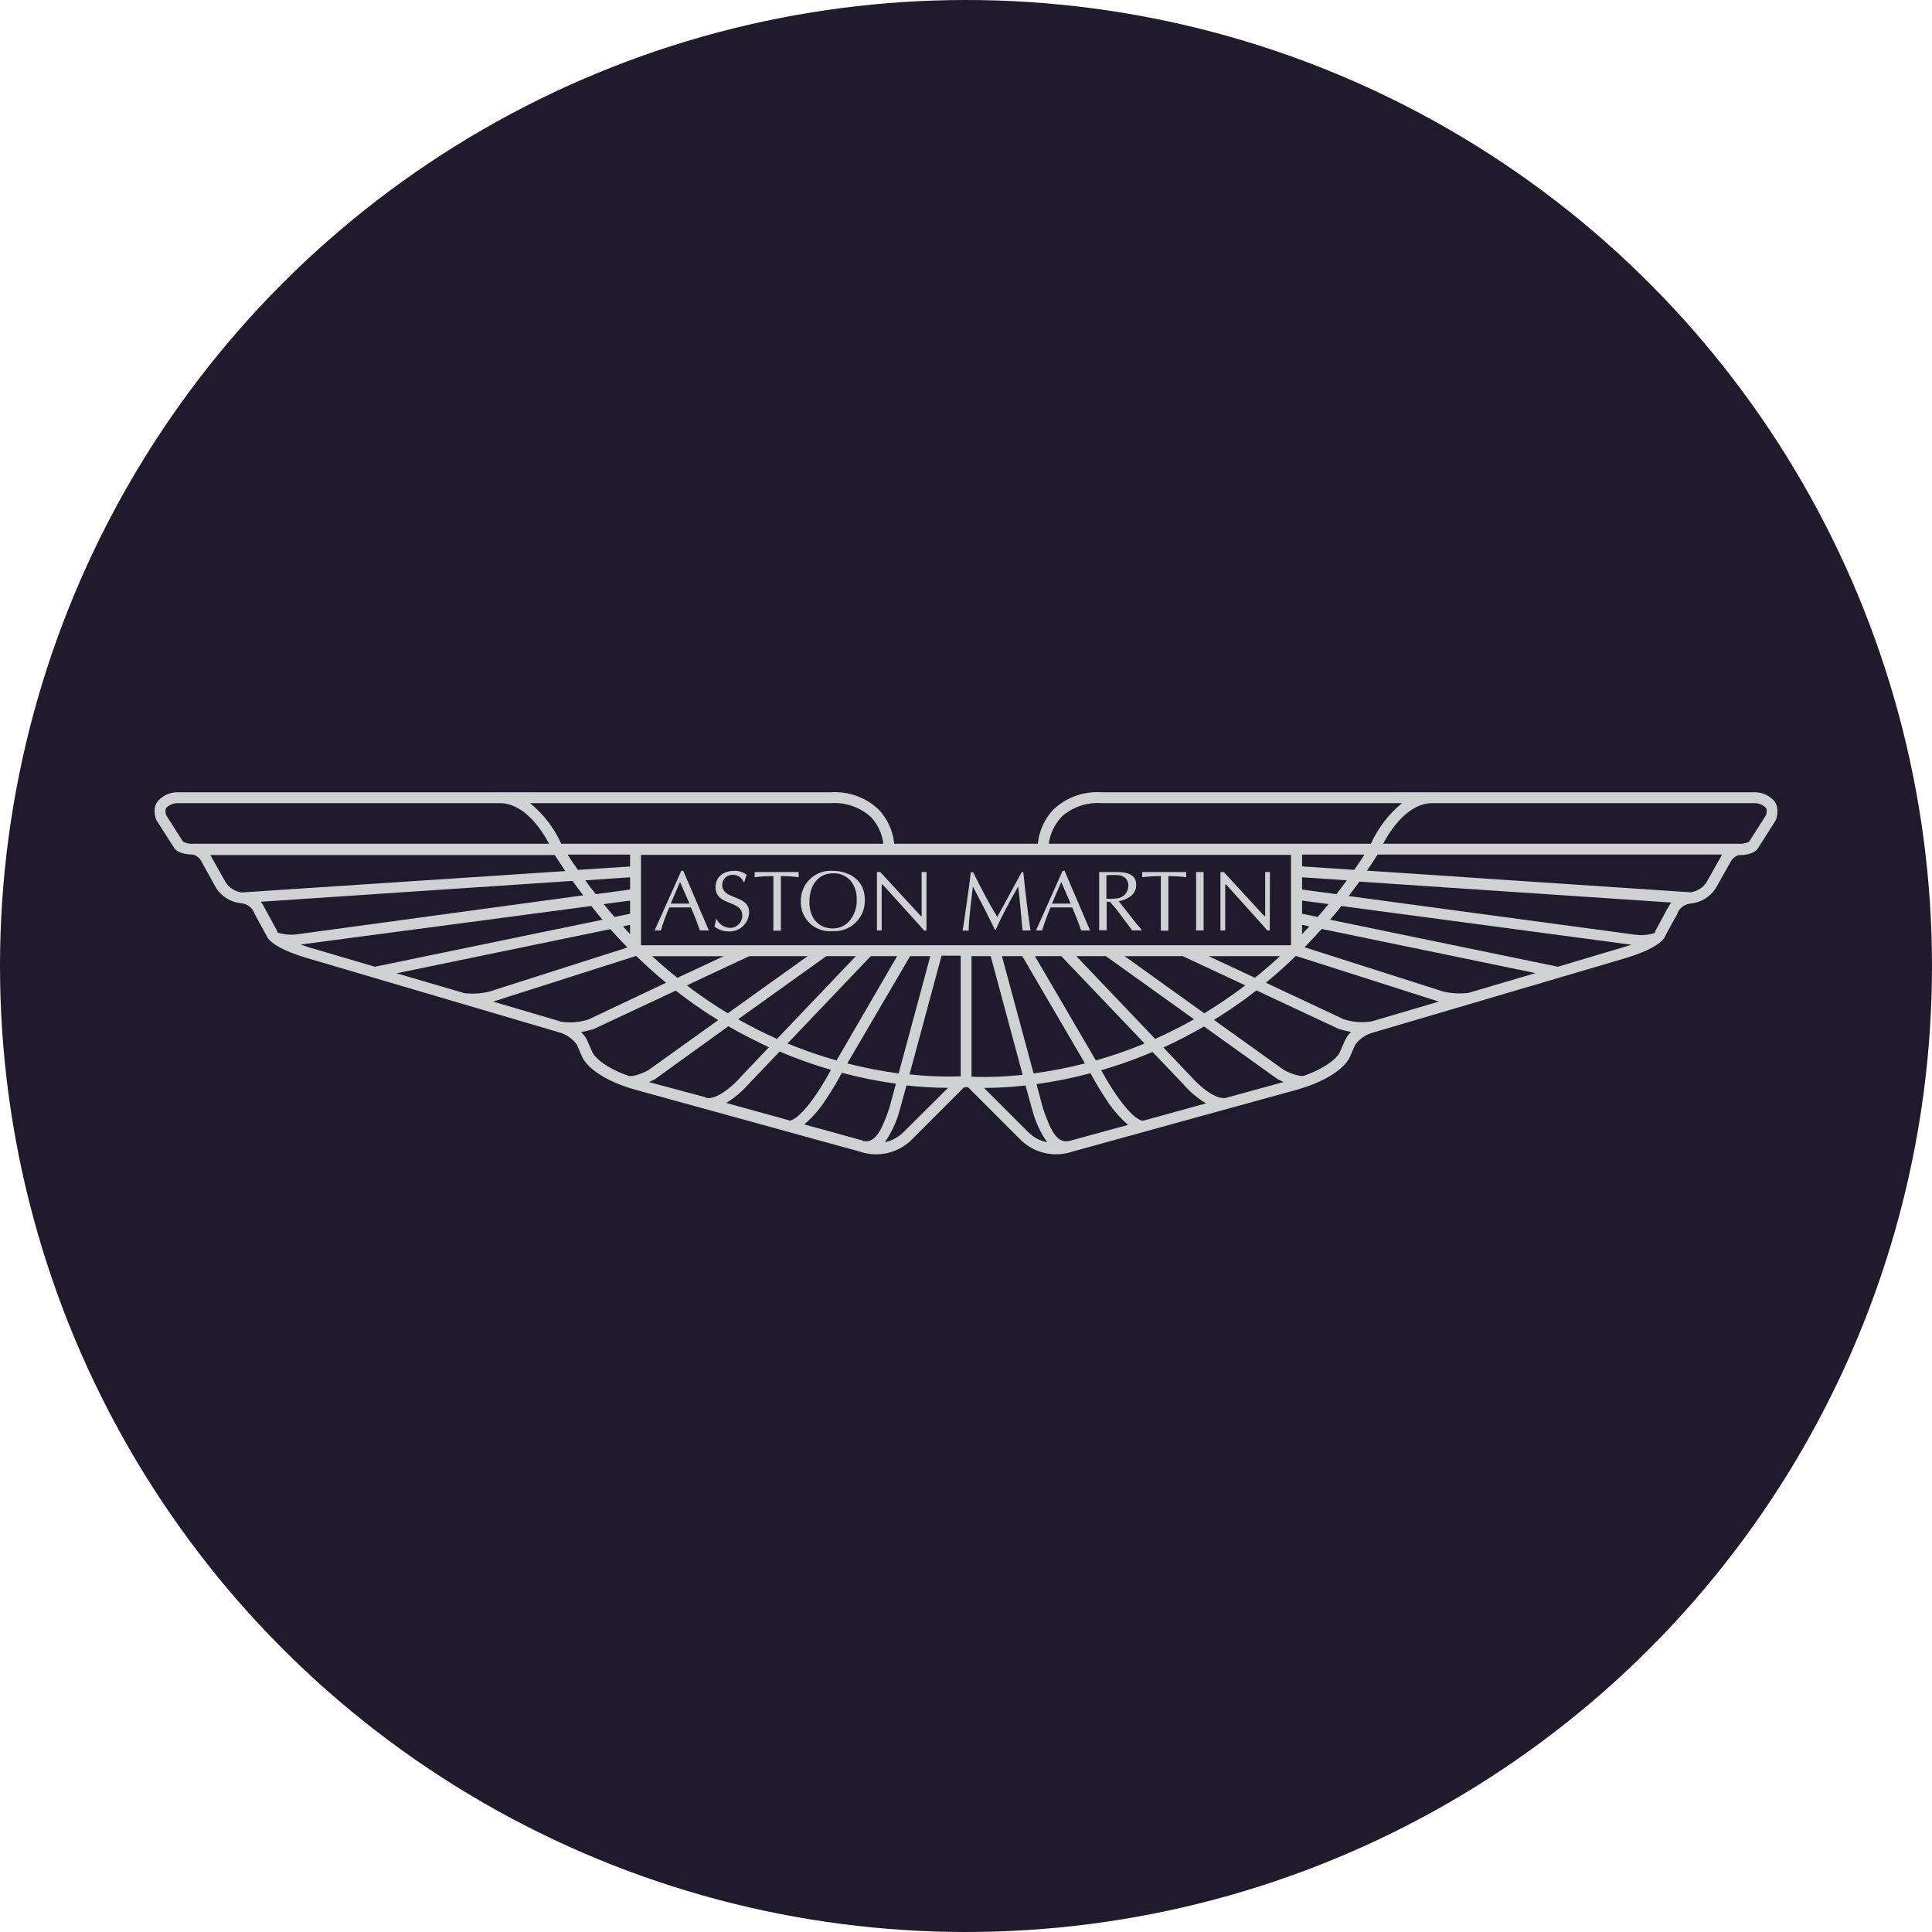 <svg width="100" height="100" viewBox="0 0 100 100" fill="none" xmlns="http://www.w3.org/2000/svg">
<circle cx="50" cy="50" r="50" fill="#1F1B2D"/>
<path d="M91.86 41.488C91.733 41.339 91.576 41.218 91.399 41.135C91.222 41.052 91.029 41.008 90.833 41.007H57.002C56.549 40.978 56.095 41.043 55.669 41.197C55.242 41.351 54.852 41.591 54.522 41.903C54.065 42.387 53.782 43.01 53.72 43.672H46.286C46.22 43.01 45.938 42.388 45.483 41.903C45.153 41.591 44.763 41.351 44.337 41.197C43.91 41.043 43.456 40.978 43.004 41.007H9.176C8.981 41.008 8.788 41.052 8.61 41.135C8.433 41.218 8.276 41.339 8.15 41.488C8.048 41.634 7.996 41.808 8 41.985C8.002 42.13 8.029 42.274 8.079 42.41C8.086 42.431 8.096 42.452 8.109 42.47L9.02 43.897C9.072 43.979 9.292 44.225 10.005 44.236C10.169 44.283 10.309 44.389 10.397 44.535L11.189 45.969C11.333 46.189 11.525 46.374 11.75 46.51C11.976 46.646 12.23 46.729 12.492 46.753C12.639 46.767 12.778 46.82 12.897 46.908C13.015 46.995 13.108 47.113 13.164 47.249V47.276C13.164 47.276 13.78 48.396 13.799 48.437C13.818 48.485 13.845 48.53 13.877 48.571L13.941 48.65C14.161 48.881 14.658 49.213 15.807 49.564L19.269 50.584L28.995 53.451C29.342 53.559 29.644 53.777 29.858 54.071L30.149 54.739C30.197 54.844 30.66 55.751 32.803 56.382L36.369 57.364L44.494 59.604C44.947 59.761 45.435 59.79 45.904 59.688C46.373 59.586 46.805 59.357 47.152 59.026L49.825 56.352L49.863 56.307C49.863 56.307 49.885 56.285 49.937 56.274H50.005H50.072C50.099 56.277 50.126 56.289 50.147 56.307L50.184 56.352L52.857 59.026C53.205 59.357 53.636 59.586 54.105 59.688C54.574 59.79 55.062 59.761 55.516 59.604L63.64 57.364L67.195 56.386L67.68 56.229L67.732 56.21C69.424 55.598 69.812 54.836 69.853 54.743L70.148 54.071C70.361 53.784 70.659 53.572 70.999 53.466L80.726 50.599L84.183 49.579C85.322 49.228 85.819 48.896 86.05 48.664L86.114 48.586C86.146 48.545 86.172 48.5 86.192 48.452C86.192 48.422 86.827 47.29 86.827 47.29V47.264C86.883 47.128 86.975 47.01 87.094 46.923C87.212 46.835 87.352 46.782 87.499 46.768C87.761 46.744 88.014 46.661 88.24 46.525C88.466 46.389 88.658 46.204 88.802 45.984L89.601 44.561C89.689 44.416 89.829 44.309 89.993 44.262C90.706 44.262 90.926 44.005 90.978 43.926L91.889 42.496C91.902 42.478 91.912 42.458 91.919 42.437C91.969 42.3 91.996 42.156 91.998 42.011C92.011 41.826 91.963 41.642 91.86 41.488ZM54.929 42.291C55.208 42.037 55.536 41.843 55.892 41.719C56.248 41.595 56.626 41.545 57.002 41.57H72.567C71.877 42.139 71.327 42.858 70.958 43.672H54.287C54.351 43.159 54.576 42.679 54.929 42.302V42.291ZM67.396 47.294V46.615L68.767 46.794C68.58 47.022 68.393 47.246 68.203 47.462L67.396 47.294ZM67.77 47.948L67.396 48.351V47.869L67.77 47.948ZM67.396 46.043V45.409L69.715 45.565C69.536 45.808 69.342 46.047 69.174 46.282L67.396 46.043ZM67.396 44.845V44.236H70.626C70.454 44.505 70.275 44.766 70.096 45.024L67.396 44.845ZM43.008 41.57C43.384 41.545 43.761 41.595 44.117 41.719C44.474 41.843 44.801 42.037 45.08 42.291C45.436 42.671 45.661 43.155 45.722 43.672H29.051C28.682 42.857 28.13 42.138 27.438 41.57H43.008ZM31.806 47.462C31.616 47.246 31.433 47.022 31.243 46.794L32.613 46.615V47.294L31.806 47.462ZM32.613 47.869V48.351L32.24 47.948L32.613 47.869ZM30.836 46.282C30.653 46.047 30.462 45.808 30.294 45.565L32.613 45.409V46.043L30.836 46.282ZM29.913 45.024C29.734 44.766 29.54 44.505 29.383 44.236H32.613V44.849L29.913 45.024ZM10.043 43.672C9.847 43.691 9.651 43.655 9.475 43.568C9.378 43.411 8.728 42.392 8.605 42.201C8.581 42.132 8.567 42.059 8.564 41.985C8.561 41.922 8.578 41.859 8.613 41.806C8.768 41.656 8.975 41.572 9.191 41.57H25.862C27.147 41.57 28.05 42.971 28.42 43.672H10.043ZM12.514 46.193C12.346 46.171 12.184 46.113 12.041 46.023C11.897 45.933 11.774 45.812 11.682 45.67L10.886 44.255H28.711C28.89 44.535 29.085 44.815 29.26 45.087L12.514 46.193ZM14.381 48.265C14.366 48.25 14.352 48.234 14.34 48.216C14.341 48.203 14.341 48.189 14.34 48.175L13.702 47.003C13.648 46.886 13.58 46.776 13.5 46.674L29.633 45.595C29.816 45.853 30.007 46.103 30.19 46.342L15.408 48.355C15.068 48.405 14.721 48.378 14.392 48.276L14.381 48.265ZM15.979 49.03L15.561 48.889L30.604 46.895C30.798 47.134 30.978 47.373 31.19 47.604L19.403 50.038L15.979 49.03ZM23.984 51.39L20.523 50.378L31.59 48.093C31.881 48.418 32.176 48.735 32.478 49.041L25.31 51.33C24.879 51.432 24.434 51.456 23.995 51.401L23.984 51.39ZM28.995 52.865L25.523 51.842L32.927 49.478C33.427 49.968 33.946 50.431 34.476 50.867L30.466 52.764C29.996 52.919 29.495 52.958 29.006 52.876L28.995 52.865ZM43.299 54.889L42.627 54.687C41.999 54.489 41.383 54.261 40.76 54.011L45.069 49.49H46.435L43.299 54.889ZM47.107 49.49H48.153C47.876 50.52 47.051 53.571 46.514 55.561C45.618 55.441 44.73 55.268 43.855 55.042L47.107 49.49ZM40.219 53.772C39.532 53.466 38.859 53.13 38.206 52.757L42.769 49.49H44.3L40.219 53.772ZM37.672 52.447C37.045 52.073 36.429 51.655 35.831 51.215L35.551 51.002L38.785 49.49H41.805L37.672 52.447ZM35.059 50.613C34.615 50.255 34.181 49.882 33.755 49.493H37.459L35.059 50.613ZM32.493 55.676C31.022 55.146 30.683 54.515 30.675 54.496C30.668 54.478 30.384 53.832 30.384 53.832C30.311 53.675 30.204 53.536 30.07 53.425C30.268 53.388 30.464 53.341 30.657 53.283C30.666 53.285 30.677 53.285 30.686 53.283L34.976 51.274L35.51 51.681C36.05 52.08 36.606 52.453 37.176 52.801L33.558 55.393C33.248 55.564 32.706 55.77 32.493 55.676ZM36.53 56.797L33.591 56.009C33.679 55.97 33.766 55.926 33.849 55.878H33.875L37.698 53.119C38.382 53.514 39.084 53.865 39.8 54.205L38.355 55.725C38.072 56.068 37.112 56.979 36.53 56.819V56.797ZM40.842 57.987L37.586 57.088C38.03 56.817 38.429 56.479 38.77 56.087C38.77 56.087 39.446 55.378 40.353 54.426C41.047 54.721 41.749 54.982 42.47 55.21L43.011 55.374C42.392 56.543 41.41 57.961 40.842 58.01V57.987ZM44.654 59.033L41.63 58.2C42.065 57.825 42.442 57.389 42.75 56.905C43.048 56.46 43.324 56 43.575 55.527C44.495 55.773 45.429 55.962 46.372 56.091C46.17 56.837 46.032 57.353 46.032 57.356C45.606 58.596 45.278 59.19 44.654 59.055V59.033ZM46.764 58.6C46.502 58.865 46.166 59.046 45.8 59.119C46.137 58.636 46.39 58.099 46.547 57.532L46.921 56.18C47.635 56.263 48.352 56.305 49.071 56.307L46.764 58.6ZM49.725 55.71C48.841 55.74 47.956 55.707 47.077 55.609L48.735 49.467H49.725V55.71ZM33.177 48.926V44.247H66.821V48.926H33.177ZM53.567 49.49H54.933L59.242 54.011C58.637 54.261 58.021 54.489 57.394 54.687L56.722 54.889L53.567 49.49ZM56.158 55.042C55.283 55.268 54.395 55.441 53.499 55.561C52.962 53.571 52.137 50.52 51.86 49.49H52.913L56.158 55.042ZM55.71 49.49H57.241L61.803 52.757C61.15 53.13 60.478 53.466 59.791 53.772L55.71 49.49ZM58.208 49.49H61.221L64.454 51.002L64.174 51.215C63.577 51.655 62.962 52.066 62.33 52.447L58.208 49.49ZM62.554 49.49H66.254C65.833 49.88 65.4 50.254 64.954 50.61L62.554 49.49ZM50.285 55.732V49.49H51.278L52.932 55.632C52.053 55.729 51.168 55.763 50.285 55.732ZM53.245 58.622C53.245 58.622 51.662 57.043 50.934 56.311C51.652 56.309 52.369 56.267 53.081 56.184L53.455 57.536C53.612 58.103 53.864 58.64 54.201 59.123C53.84 59.053 53.508 58.88 53.245 58.622ZM55.355 59.055C54.731 59.19 54.403 58.596 53.989 57.379C53.989 57.379 53.85 56.871 53.649 56.113C54.592 55.984 55.526 55.796 56.445 55.549C56.697 56.022 56.972 56.482 57.27 56.927C57.579 57.411 57.956 57.848 58.391 58.223L55.355 59.055ZM59.163 58.01C58.6 57.961 57.618 56.543 56.998 55.396L57.539 55.232C58.26 55.004 58.962 54.743 59.656 54.448C60.564 55.4 61.236 56.109 61.239 56.109C61.579 56.503 61.979 56.84 62.423 57.11L59.163 58.01ZM63.48 56.819C62.897 56.979 61.949 56.072 61.661 55.736L60.216 54.217C60.933 53.892 61.635 53.526 62.319 53.13L66.153 55.874H66.179C66.262 55.923 66.348 55.966 66.437 56.005L63.48 56.819ZM69.625 53.832L69.334 54.496C69.334 54.515 68.987 55.146 67.512 55.676C67.296 55.755 66.765 55.549 66.452 55.381L62.834 52.79C63.401 52.439 63.956 52.066 64.499 51.67L65.033 51.263L69.323 53.272C69.333 53.274 69.343 53.274 69.353 53.272C69.546 53.33 69.741 53.377 69.939 53.414C69.803 53.531 69.696 53.678 69.625 53.843V53.832ZM71.003 52.865C70.515 52.947 70.013 52.908 69.543 52.753L65.522 50.867C66.052 50.431 66.571 49.968 67.072 49.478L74.475 51.842L71.003 52.865ZM76.014 51.39C75.573 51.445 75.125 51.421 74.692 51.319L67.523 49.03C67.826 48.724 68.121 48.407 68.412 48.082L79.479 50.367L76.014 51.39ZM84.015 49.03L80.636 50.038L68.845 47.604C69.043 47.373 69.237 47.134 69.431 46.895L84.448 48.9L84.015 49.03ZM86.308 47.018L85.669 48.209C85.668 48.223 85.668 48.236 85.669 48.25C85.657 48.268 85.644 48.284 85.628 48.298C85.3 48.4 84.953 48.427 84.612 48.377L69.808 46.379C69.995 46.129 70.182 45.879 70.365 45.633L86.509 46.715C86.43 46.812 86.363 46.917 86.308 47.029V47.018ZM89.127 44.247L88.331 45.663C88.239 45.805 88.116 45.925 87.972 46.015C87.829 46.106 87.667 46.164 87.499 46.185L70.753 45.065C70.94 44.793 71.126 44.513 71.302 44.233H89.138L89.127 44.247ZM91.404 42.201C91.367 42.265 90.564 43.519 90.531 43.568C90.356 43.656 90.161 43.692 89.967 43.672H71.589C71.963 42.971 72.862 41.57 74.147 41.57H90.818C91.034 41.572 91.241 41.656 91.397 41.806C91.431 41.859 91.448 41.922 91.445 41.985C91.444 42.062 91.43 42.139 91.404 42.213V42.201Z" fill="#CFD1D2"/>
<path d="M36.691 48.16C36.608 48.16 36.538 48.16 36.459 48.16C36.381 48.16 36.302 48.16 36.228 48.16C36.097 47.787 35.94 47.369 35.761 46.969H34.641C34.484 47.343 34.327 47.746 34.204 48.16H34.04C33.98 48.16 33.931 48.16 33.883 48.16L35.264 45.073H35.365L36.691 48.16ZM35.197 45.651L34.715 46.771H35.69L35.197 45.651Z" fill="#CFD1D2"/>
<path d="M37.09 47.567C37.153 47.703 37.253 47.819 37.379 47.9C37.506 47.981 37.653 48.025 37.803 48.026C37.886 48.025 37.968 48.007 38.044 47.973C38.12 47.94 38.188 47.892 38.246 47.832C38.303 47.772 38.348 47.701 38.377 47.623C38.407 47.546 38.421 47.463 38.419 47.38C38.419 46.559 37.037 46.921 37.037 45.92C37.037 45.349 37.485 45.073 38.016 45.073C38.244 45.067 38.467 45.141 38.647 45.282C38.598 45.403 38.558 45.528 38.527 45.655H38.486C38.445 45.543 38.37 45.447 38.272 45.38C38.173 45.313 38.056 45.278 37.937 45.282C37.866 45.277 37.795 45.286 37.728 45.31C37.661 45.333 37.599 45.37 37.547 45.419C37.495 45.467 37.453 45.525 37.425 45.59C37.396 45.656 37.381 45.726 37.381 45.797C37.381 46.611 38.773 46.282 38.773 47.223C38.771 47.359 38.74 47.494 38.684 47.618C38.628 47.742 38.547 47.854 38.447 47.946C38.346 48.038 38.228 48.109 38.099 48.154C37.971 48.199 37.834 48.218 37.698 48.209C37.436 48.211 37.181 48.121 36.977 47.955C37.019 47.827 37.047 47.696 37.063 47.563L37.09 47.567Z" fill="#CFD1D2"/>
<path d="M40.417 48.172C40.346 48.172 40.286 48.172 40.223 48.172C40.159 48.172 40.092 48.172 40.029 48.172V45.349C39.705 45.346 39.382 45.365 39.062 45.405C39.062 45.36 39.062 45.315 39.062 45.27C39.062 45.226 39.062 45.188 39.062 45.136H41.339C41.339 45.188 41.339 45.226 41.339 45.27C41.339 45.315 41.339 45.36 41.339 45.405C41.033 45.366 40.725 45.347 40.417 45.349V48.172Z" fill="#CFD1D2"/>
<path d="M41.451 46.648C41.446 46.435 41.486 46.223 41.567 46.025C41.648 45.828 41.769 45.649 41.923 45.501C42.077 45.353 42.259 45.239 42.46 45.165C42.66 45.091 42.873 45.06 43.087 45.073C43.919 45.073 44.763 45.521 44.763 46.566C44.772 46.787 44.733 47.007 44.651 47.212C44.569 47.417 44.444 47.603 44.285 47.756C44.126 47.91 43.936 48.028 43.729 48.104C43.521 48.179 43.3 48.21 43.079 48.194C42.866 48.214 42.651 48.187 42.449 48.116C42.247 48.045 42.062 47.932 41.908 47.783C41.754 47.635 41.633 47.455 41.554 47.256C41.475 47.057 41.44 46.843 41.451 46.63M44.065 45.629C43.953 45.493 43.812 45.383 43.653 45.309C43.493 45.235 43.319 45.197 43.143 45.2C42.366 45.2 41.895 45.786 41.895 46.693C41.895 47.6 42.444 48.056 43.102 48.056C44.035 48.056 44.371 47.093 44.341 46.607C44.367 46.261 44.269 45.917 44.065 45.636" fill="#CFD1D2"/>
<path d="M47.955 48.16H47.82C47.772 48.101 47.686 47.992 47.593 47.892L45.681 45.778H45.636V48.16H45.513H45.39V45.136H45.561L47.663 47.414H47.705V45.136C47.747 45.14 47.789 45.14 47.831 45.136C47.873 45.139 47.914 45.139 47.955 45.136V48.16Z" fill="#CFD1D2"/>
<path d="M52.965 45.136C53.081 46.23 53.204 47.317 53.339 48.16H53.133C53.062 48.16 52.991 48.16 52.924 48.16C52.849 47.272 52.76 46.32 52.7 45.879C52.185 46.798 51.808 47.503 51.539 48.119H51.494L51.248 47.619C50.964 47.037 50.658 46.462 50.355 45.887C50.258 46.749 50.139 47.627 50.139 48.168H49.986C49.926 48.168 49.877 48.168 49.825 48.168C49.941 47.459 50.199 45.61 50.251 45.144H50.367C50.718 45.849 51.143 46.678 51.617 47.462C52.036 46.715 52.443 45.935 52.887 45.144L52.965 45.136Z" fill="#CFD1D2"/>
<path d="M56.423 48.16H56.196C56.11 48.16 56.035 48.16 55.96 48.16C55.833 47.787 55.673 47.369 55.497 46.969H54.377C54.22 47.343 54.064 47.746 53.94 48.16H53.776C53.716 48.16 53.668 48.16 53.623 48.16L55.001 45.073H55.102L56.423 48.16ZM54.93 45.651L54.448 46.771H55.419L54.93 45.651Z" fill="#CFD1D2"/>
<path d="M56.894 45.136H57.831C58.51 45.136 58.809 45.364 58.809 45.808C58.809 46.323 58.35 46.555 57.905 46.648L58.816 47.802L59.026 48.052L59.111 48.16H58.854H58.604C58.507 48.026 58.417 47.899 58.324 47.787L57.805 47.089L57.45 46.674H57.282V48.149H57.088C57.02 48.149 56.953 48.149 56.894 48.149V45.136ZM57.267 46.518C57.458 46.532 57.649 46.525 57.838 46.495C57.993 46.476 58.135 46.402 58.239 46.286C58.342 46.17 58.4 46.02 58.402 45.864C58.408 45.795 58.399 45.726 58.378 45.661C58.356 45.595 58.322 45.534 58.277 45.482C58.232 45.43 58.176 45.388 58.115 45.357C58.053 45.326 57.986 45.308 57.917 45.304C57.7 45.287 57.483 45.287 57.267 45.304V46.518Z" fill="#CFD1D2"/>
<path d="M60.474 48.172C60.404 48.172 60.344 48.172 60.28 48.172C60.217 48.172 60.146 48.172 60.086 48.172V45.349C59.763 45.346 59.44 45.365 59.119 45.405C59.119 45.36 59.119 45.315 59.119 45.27C59.119 45.226 59.119 45.188 59.119 45.136H61.397C61.397 45.188 61.397 45.226 61.397 45.27C61.397 45.315 61.397 45.36 61.397 45.405C61.091 45.366 60.783 45.347 60.474 45.349V48.172Z" fill="#CFD1D2"/>
<path d="M61.911 45.136C61.976 45.14 62.041 45.14 62.105 45.136C62.17 45.139 62.235 45.139 62.299 45.136V48.16H62.105C62.038 48.16 61.971 48.16 61.911 48.16V45.136Z" fill="#CFD1D2"/>
<path d="M65.724 48.16H65.593C65.545 48.101 65.455 47.992 65.362 47.892L63.461 45.778H63.416V48.16H63.293C63.252 48.158 63.211 48.158 63.17 48.16V45.136H63.342L65.44 47.414H65.485V45.136C65.526 45.14 65.567 45.14 65.608 45.136C65.649 45.139 65.69 45.139 65.731 45.136L65.724 48.16Z" fill="#CFD1D2"/>
</svg>
